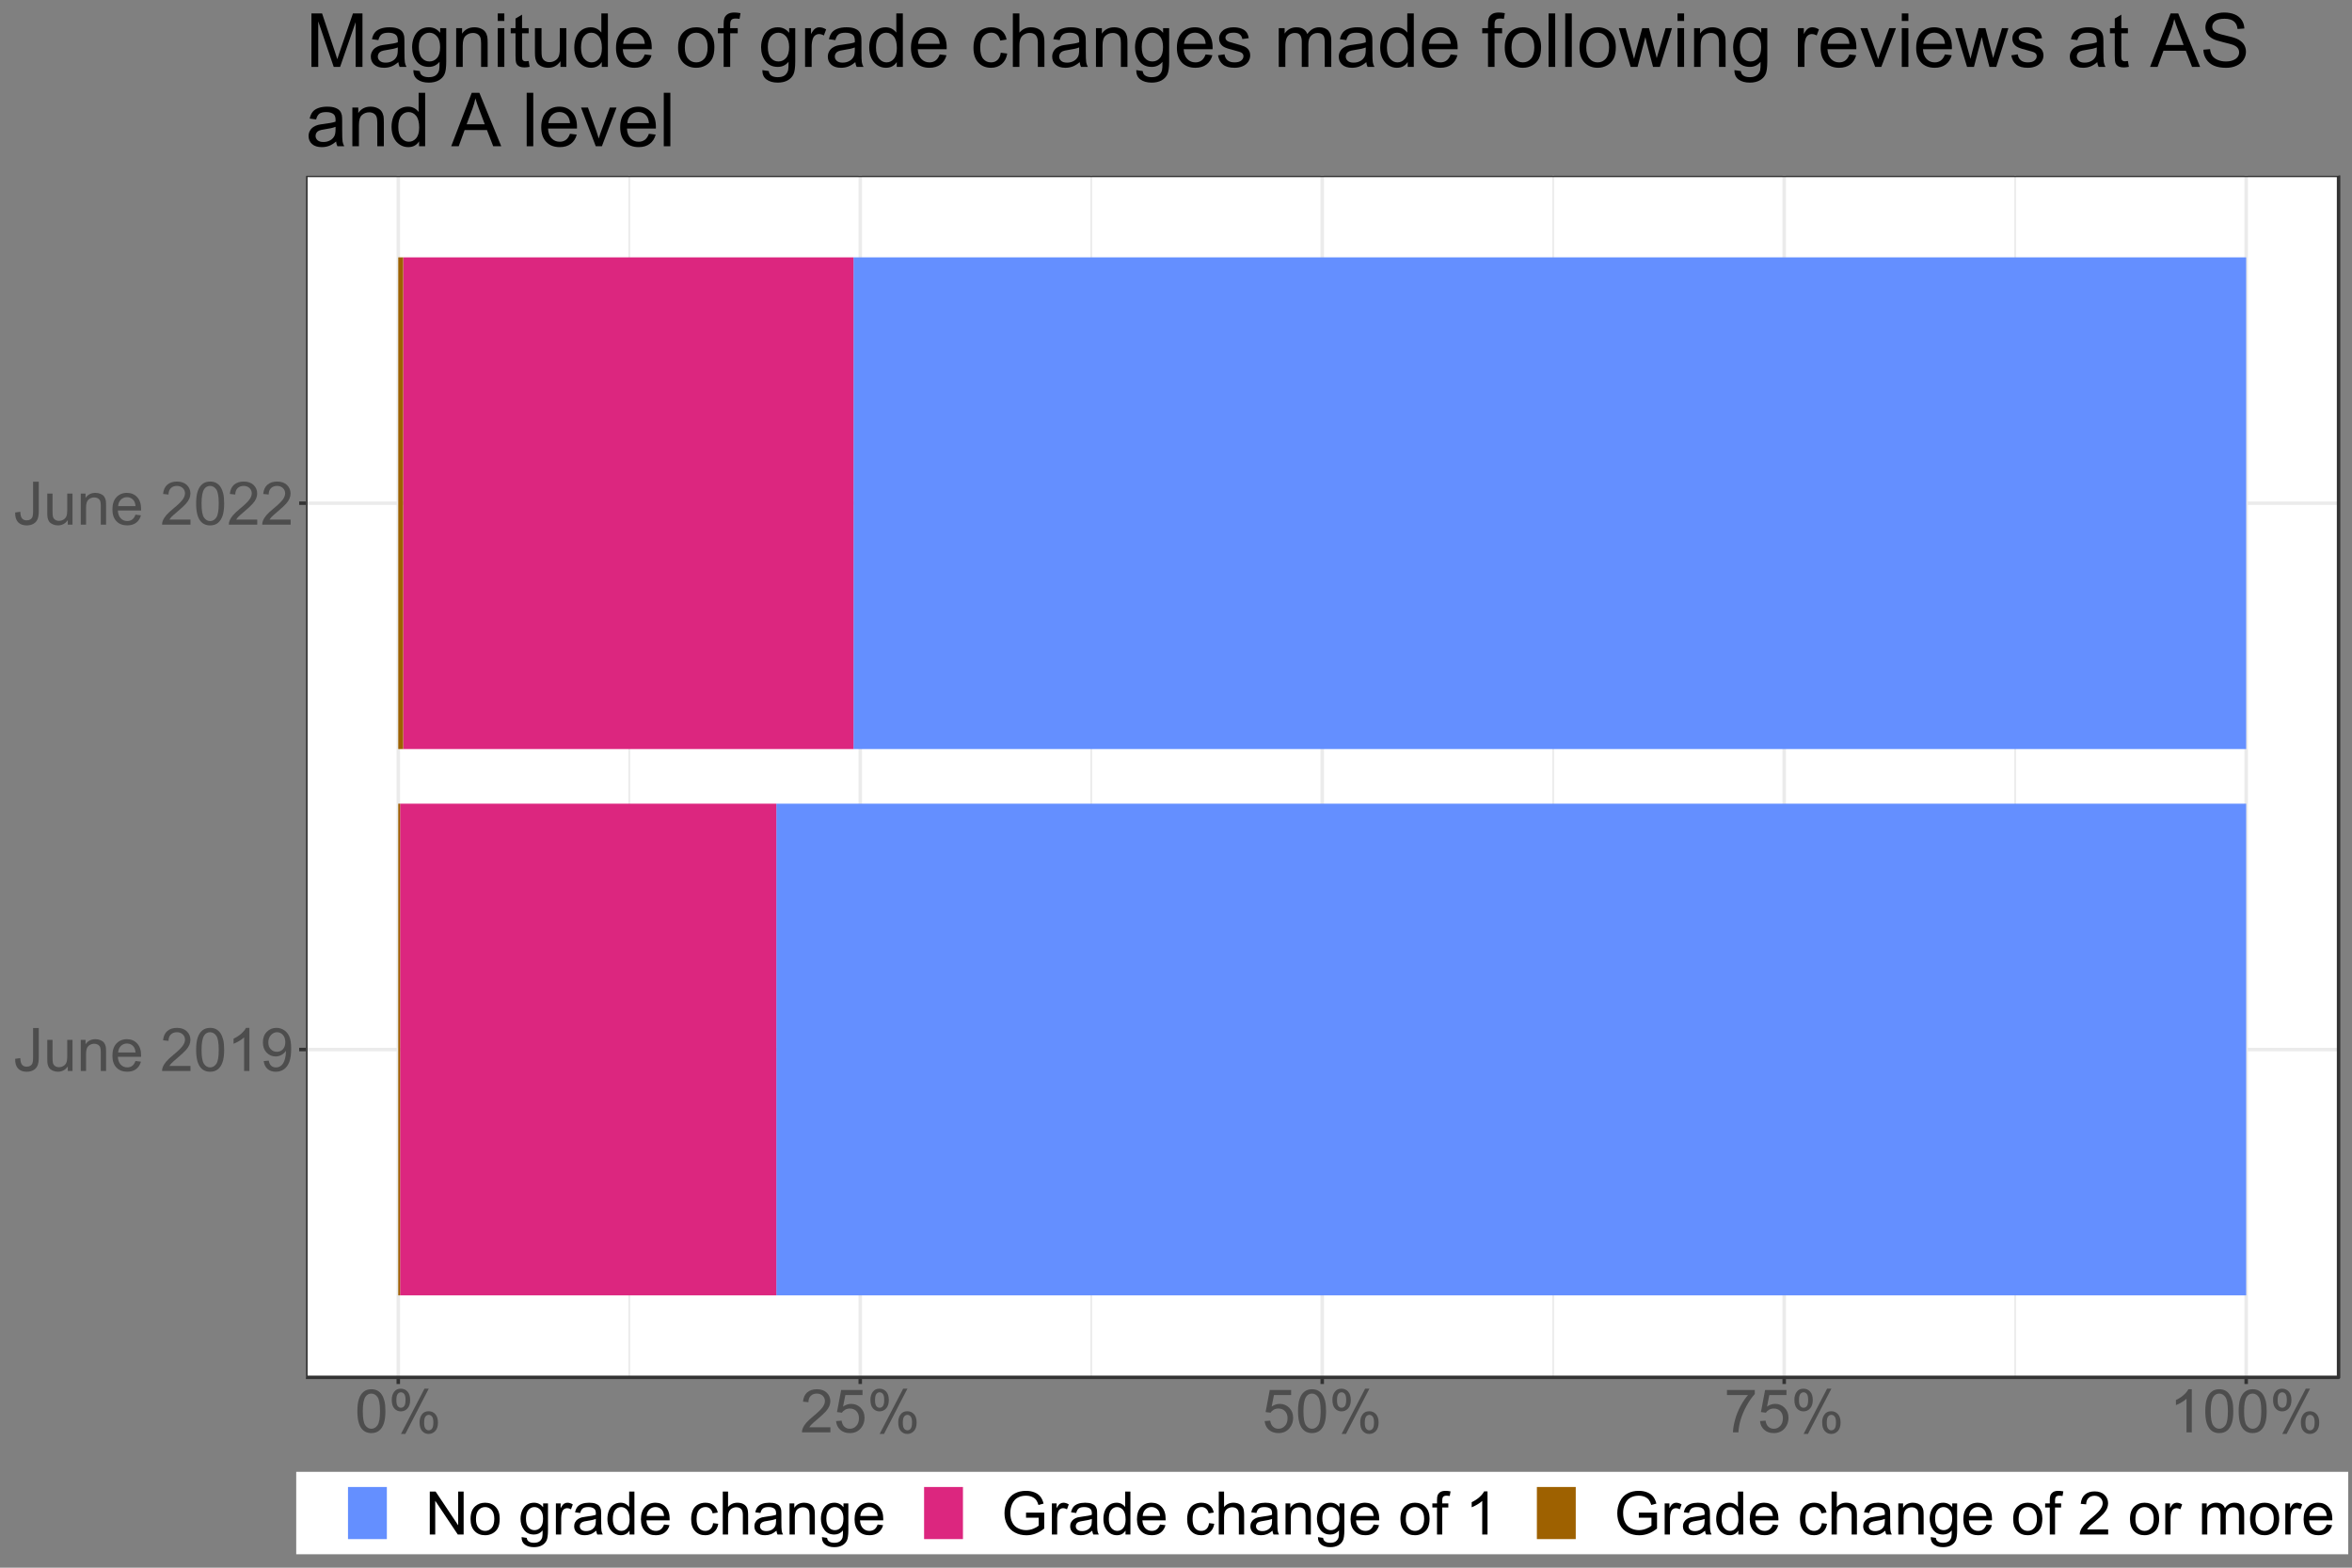 <?xml version="1.0" encoding="UTF-8"?>
<svg xmlns="http://www.w3.org/2000/svg" xmlns:xlink="http://www.w3.org/1999/xlink" width="960pt" height="640pt" viewBox="0 0 960 640" version="1.1">
<rect x="0" y="0" width="960" height="640" fill="#808080" stroke="none"/>
<defs>
<g>
<symbol overflow="visible" id="glyph0-0">
<path style="stroke:none;" d="M 3.062 0 L 3.062 -15.312 L 15.312 -15.312 L 15.312 0 Z M 3.445 -0.383 L 14.93 -0.383 L 14.93 -14.93 L 3.445 -14.93 Z M 3.445 -0.383 "/>
</symbol>
<symbol overflow="visible" id="glyph0-1">
<path style="stroke:none;" d="M 0.707 -4.977 L 2.801 -5.266 C 2.855 -3.922 3.105 -3.004 3.551 -2.512 C 3.996 -2.016 4.613 -1.77 5.406 -1.77 C 5.988 -1.77 6.492 -1.902 6.914 -2.168 C 7.336 -2.434 7.625 -2.797 7.785 -3.258 C 7.945 -3.719 8.027 -4.449 8.027 -5.453 L 8.027 -17.539 L 10.348 -17.539 L 10.348 -5.586 C 10.348 -4.117 10.168 -2.98 9.812 -2.176 C 9.457 -1.367 8.895 -0.754 8.125 -0.332 C 7.355 0.09 6.453 0.297 5.418 0.301 C 3.875 0.297 2.695 -0.141 1.883 -1.027 C 1.062 -1.91 0.672 -3.227 0.707 -4.977 Z M 0.707 -4.977 "/>
</symbol>
<symbol overflow="visible" id="glyph0-2">
<path style="stroke:none;" d="M 9.941 0 L 9.941 -1.867 C 8.949 -0.43 7.605 0.285 5.91 0.289 C 5.156 0.285 4.457 0.145 3.809 -0.141 C 3.16 -0.43 2.676 -0.789 2.363 -1.227 C 2.043 -1.656 1.824 -2.191 1.699 -2.824 C 1.609 -3.246 1.562 -3.914 1.566 -4.832 L 1.566 -12.703 L 3.719 -12.703 L 3.719 -5.66 C 3.715 -4.535 3.758 -3.777 3.852 -3.387 C 3.984 -2.816 4.273 -2.371 4.711 -2.051 C 5.148 -1.727 5.691 -1.562 6.34 -1.566 C 6.984 -1.562 7.59 -1.73 8.156 -2.062 C 8.723 -2.391 9.121 -2.84 9.359 -3.414 C 9.594 -3.98 9.715 -4.809 9.715 -5.898 L 9.715 -12.703 L 11.867 -12.703 L 11.867 0 Z M 9.941 0 "/>
</symbol>
<symbol overflow="visible" id="glyph0-3">
<path style="stroke:none;" d="M 1.613 0 L 1.613 -12.703 L 3.555 -12.703 L 3.555 -10.898 C 4.484 -12.293 5.832 -12.988 7.598 -12.992 C 8.359 -12.988 9.062 -12.852 9.707 -12.578 C 10.348 -12.301 10.828 -11.941 11.148 -11.496 C 11.465 -11.051 11.688 -10.52 11.82 -9.906 C 11.895 -9.504 11.934 -8.805 11.938 -7.812 L 11.938 0 L 9.785 0 L 9.785 -7.727 C 9.785 -8.602 9.699 -9.258 9.531 -9.695 C 9.363 -10.129 9.066 -10.477 8.641 -10.734 C 8.215 -10.992 7.715 -11.121 7.141 -11.125 C 6.223 -11.121 5.43 -10.828 4.766 -10.25 C 4.098 -9.664 3.766 -8.562 3.77 -6.938 L 3.77 0 Z M 1.613 0 "/>
</symbol>
<symbol overflow="visible" id="glyph0-4">
<path style="stroke:none;" d="M 10.312 -4.09 L 12.539 -3.816 C 12.188 -2.512 11.535 -1.504 10.586 -0.789 C 9.637 -0.07 8.426 0.285 6.949 0.289 C 5.09 0.285 3.617 -0.281 2.531 -1.426 C 1.441 -2.566 0.895 -4.176 0.898 -6.246 C 0.895 -8.379 1.445 -10.035 2.547 -11.219 C 3.645 -12.398 5.074 -12.988 6.832 -12.992 C 8.527 -12.988 9.914 -12.41 10.992 -11.258 C 12.07 -10.098 12.609 -8.473 12.609 -6.375 C 12.609 -6.246 12.605 -6.055 12.598 -5.801 L 3.121 -5.801 C 3.199 -4.402 3.594 -3.332 4.305 -2.594 C 5.012 -1.852 5.898 -1.48 6.961 -1.484 C 7.75 -1.48 8.422 -1.688 8.984 -2.105 C 9.539 -2.516 9.984 -3.18 10.312 -4.09 Z M 3.242 -7.574 L 10.336 -7.574 C 10.238 -8.641 9.965 -9.441 9.523 -9.977 C 8.832 -10.805 7.945 -11.219 6.855 -11.223 C 5.863 -11.219 5.031 -10.887 4.359 -10.227 C 3.688 -9.562 3.312 -8.68 3.242 -7.574 Z M 3.242 -7.574 "/>
</symbol>
<symbol overflow="visible" id="glyph0-5">
<path style="stroke:none;" d=""/>
</symbol>
<symbol overflow="visible" id="glyph0-6">
<path style="stroke:none;" d="M 12.332 -2.07 L 12.332 0 L 0.742 0 C 0.723 -0.516 0.805 -1.012 0.992 -1.496 C 1.285 -2.281 1.758 -3.059 2.41 -3.828 C 3.059 -4.59 4 -5.477 5.227 -6.484 C 7.133 -8.043 8.418 -9.281 9.09 -10.195 C 9.758 -11.109 10.094 -11.973 10.098 -12.789 C 10.094 -13.641 9.789 -14.359 9.18 -14.949 C 8.566 -15.531 7.773 -15.824 6.797 -15.828 C 5.758 -15.824 4.926 -15.516 4.305 -14.895 C 3.684 -14.27 3.371 -13.406 3.363 -12.309 L 1.148 -12.539 C 1.297 -14.188 1.867 -15.441 2.859 -16.309 C 3.848 -17.172 5.176 -17.605 6.844 -17.609 C 8.523 -17.605 9.852 -17.141 10.836 -16.207 C 11.812 -15.273 12.305 -14.117 12.309 -12.742 C 12.305 -12.035 12.16 -11.344 11.879 -10.668 C 11.59 -9.988 11.113 -9.273 10.449 -8.527 C 9.777 -7.777 8.672 -6.75 7.129 -5.441 C 5.836 -4.355 5.008 -3.621 4.641 -3.234 C 4.273 -2.848 3.969 -2.457 3.734 -2.07 Z M 12.332 -2.07 "/>
</symbol>
<symbol overflow="visible" id="glyph0-7">
<path style="stroke:none;" d="M 1.016 -8.648 C 1.012 -10.719 1.227 -12.387 1.656 -13.652 C 2.082 -14.918 2.715 -15.891 3.559 -16.578 C 4.395 -17.262 5.453 -17.605 6.734 -17.609 C 7.672 -17.605 8.5 -17.418 9.211 -17.039 C 9.922 -16.66 10.508 -16.113 10.969 -15.402 C 11.43 -14.688 11.793 -13.816 12.059 -12.793 C 12.32 -11.766 12.449 -10.387 12.453 -8.648 C 12.449 -6.59 12.238 -4.926 11.816 -3.664 C 11.391 -2.398 10.758 -1.422 9.922 -0.734 C 9.078 -0.043 8.016 0.297 6.734 0.301 C 5.039 0.297 3.711 -0.305 2.75 -1.52 C 1.59 -2.973 1.012 -5.352 1.016 -8.648 Z M 3.23 -8.648 C 3.227 -5.77 3.562 -3.852 4.238 -2.902 C 4.91 -1.945 5.742 -1.469 6.734 -1.473 C 7.719 -1.469 8.551 -1.949 9.23 -2.906 C 9.902 -3.863 10.242 -5.777 10.242 -8.648 C 10.242 -11.535 9.902 -13.453 9.23 -14.402 C 8.551 -15.352 7.711 -15.824 6.711 -15.828 C 5.719 -15.824 4.93 -15.406 4.344 -14.57 C 3.598 -13.5 3.227 -11.527 3.23 -8.648 Z M 3.23 -8.648 "/>
</symbol>
<symbol overflow="visible" id="glyph0-8">
<path style="stroke:none;" d="M 9.129 0 L 6.973 0 L 6.973 -13.723 C 6.453 -13.227 5.773 -12.73 4.934 -12.238 C 4.09 -11.742 3.332 -11.371 2.668 -11.125 L 2.668 -13.207 C 3.867 -13.77 4.922 -14.453 5.824 -15.262 C 6.727 -16.066 7.363 -16.848 7.738 -17.609 L 9.129 -17.609 Z M 9.129 0 "/>
</symbol>
<symbol overflow="visible" id="glyph0-9">
<path style="stroke:none;" d="M 1.34 -4.055 L 3.41 -4.246 C 3.582 -3.273 3.914 -2.566 4.414 -2.129 C 4.906 -1.688 5.543 -1.469 6.316 -1.473 C 6.977 -1.469 7.555 -1.621 8.055 -1.926 C 8.551 -2.227 8.961 -2.629 9.281 -3.137 C 9.602 -3.641 9.867 -4.328 10.082 -5.191 C 10.297 -6.051 10.406 -6.926 10.406 -7.824 C 10.406 -7.918 10.402 -8.062 10.395 -8.254 C 9.965 -7.566 9.375 -7.012 8.629 -6.586 C 7.883 -6.156 7.074 -5.941 6.207 -5.945 C 4.754 -5.941 3.527 -6.469 2.523 -7.523 C 1.516 -8.578 1.012 -9.965 1.016 -11.688 C 1.012 -13.465 1.539 -14.895 2.59 -15.98 C 3.637 -17.062 4.949 -17.605 6.531 -17.609 C 7.668 -17.605 8.711 -17.301 9.66 -16.688 C 10.602 -16.07 11.32 -15.195 11.812 -14.062 C 12.305 -12.926 12.551 -11.281 12.551 -9.129 C 12.551 -6.887 12.305 -5.102 11.82 -3.773 C 11.328 -2.445 10.605 -1.434 9.648 -0.738 C 8.684 -0.047 7.559 0.297 6.27 0.301 C 4.895 0.297 3.773 -0.078 2.906 -0.84 C 2.035 -1.598 1.512 -2.672 1.34 -4.055 Z M 10.156 -11.797 C 10.152 -13.027 9.824 -14.008 9.168 -14.738 C 8.508 -15.461 7.719 -15.824 6.797 -15.828 C 5.836 -15.824 5 -15.434 4.293 -14.652 C 3.582 -13.867 3.227 -12.855 3.23 -11.617 C 3.227 -10.496 3.562 -9.59 4.238 -8.895 C 4.91 -8.195 5.742 -7.844 6.734 -7.848 C 7.727 -7.844 8.547 -8.195 9.191 -8.895 C 9.832 -9.59 10.152 -10.555 10.156 -11.797 Z M 10.156 -11.797 "/>
</symbol>
<symbol overflow="visible" id="glyph0-10">
<path style="stroke:none;" d="M 1.422 -13.328 C 1.418 -14.574 1.734 -15.637 2.367 -16.52 C 2.996 -17.395 3.91 -17.836 5.109 -17.836 C 6.207 -17.836 7.117 -17.441 7.84 -16.656 C 8.562 -15.871 8.922 -14.719 8.926 -13.195 C 8.922 -11.711 8.559 -10.566 7.828 -9.766 C 7.098 -8.965 6.199 -8.566 5.133 -8.566 C 4.07 -8.566 3.184 -8.961 2.48 -9.75 C 1.77 -10.539 1.418 -11.73 1.422 -13.328 Z M 5.168 -16.352 C 4.633 -16.348 4.188 -16.117 3.832 -15.656 C 3.477 -15.195 3.297 -14.344 3.301 -13.109 C 3.297 -11.984 3.477 -11.195 3.84 -10.734 C 4.195 -10.273 4.641 -10.043 5.168 -10.047 C 5.707 -10.043 6.152 -10.273 6.512 -10.742 C 6.863 -11.203 7.043 -12.051 7.047 -13.277 C 7.043 -14.41 6.863 -15.203 6.508 -15.664 C 6.145 -16.117 5.699 -16.348 5.168 -16.352 Z M 5.18 0.645 L 14.773 -17.836 L 16.52 -17.836 L 6.961 0.645 Z M 12.766 -4.117 C 12.762 -5.371 13.078 -6.438 13.711 -7.312 C 14.34 -8.188 15.254 -8.625 16.461 -8.625 C 17.559 -8.625 18.473 -8.23 19.195 -7.445 C 19.914 -6.66 20.273 -5.508 20.277 -3.984 C 20.273 -2.5 19.906 -1.355 19.18 -0.555 C 18.445 0.246 17.543 0.645 16.473 0.645 C 15.41 0.645 14.527 0.25 13.824 -0.543 C 13.113 -1.336 12.762 -2.527 12.766 -4.117 Z M 16.52 -7.141 C 15.973 -7.137 15.523 -6.906 15.172 -6.445 C 14.812 -5.984 14.637 -5.133 14.641 -3.898 C 14.637 -2.781 14.816 -1.992 15.18 -1.531 C 15.535 -1.062 15.977 -0.832 16.508 -0.836 C 17.055 -0.832 17.508 -1.062 17.867 -1.531 C 18.219 -1.992 18.398 -2.84 18.398 -4.066 C 18.398 -5.199 18.219 -5.992 17.859 -6.453 C 17.5 -6.906 17.051 -7.137 16.52 -7.141 Z M 16.52 -7.141 "/>
</symbol>
<symbol overflow="visible" id="glyph0-11">
<path style="stroke:none;" d="M 1.016 -4.594 L 3.277 -4.785 C 3.441 -3.68 3.832 -2.852 4.441 -2.301 C 5.051 -1.746 5.785 -1.469 6.652 -1.473 C 7.684 -1.469 8.562 -1.859 9.281 -2.645 C 10 -3.422 10.359 -4.461 10.359 -5.754 C 10.359 -6.98 10.012 -7.949 9.324 -8.66 C 8.629 -9.371 7.727 -9.727 6.617 -9.727 C 5.918 -9.727 5.293 -9.566 4.734 -9.254 C 4.176 -8.934 3.738 -8.527 3.422 -8.027 L 1.398 -8.289 L 3.098 -17.297 L 11.82 -17.297 L 11.82 -15.242 L 4.82 -15.242 L 3.875 -10.527 C 4.922 -11.258 6.027 -11.625 7.191 -11.629 C 8.719 -11.625 10.012 -11.094 11.066 -10.035 C 12.117 -8.973 12.645 -7.609 12.645 -5.945 C 12.645 -4.355 12.18 -2.984 11.258 -1.832 C 10.129 -0.41 8.594 0.297 6.652 0.301 C 5.051 0.297 3.75 -0.145 2.742 -1.039 C 1.734 -1.93 1.156 -3.117 1.016 -4.594 Z M 1.016 -4.594 "/>
</symbol>
<symbol overflow="visible" id="glyph0-12">
<path style="stroke:none;" d="M 1.16 -15.242 L 1.16 -17.309 L 12.512 -17.309 L 12.512 -15.637 C 11.395 -14.445 10.289 -12.867 9.191 -10.898 C 8.094 -8.93 7.246 -6.902 6.652 -4.82 C 6.215 -3.352 5.941 -1.746 5.824 0 L 3.613 0 C 3.633 -1.379 3.902 -3.043 4.426 -5 C 4.941 -6.949 5.688 -8.836 6.656 -10.652 C 7.625 -12.465 8.656 -13.992 9.75 -15.242 Z M 1.16 -15.242 "/>
</symbol>
<symbol overflow="visible" id="glyph0-13">
<path style="stroke:none;" d="M 1.867 0 L 1.867 -17.539 L 4.246 -17.539 L 13.457 -3.77 L 13.457 -17.539 L 15.684 -17.539 L 15.684 0 L 13.305 0 L 4.09 -13.781 L 4.09 0 Z M 1.867 0 "/>
</symbol>
<symbol overflow="visible" id="glyph0-14">
<path style="stroke:none;" d="M 0.812 -6.352 C 0.809 -8.703 1.461 -10.445 2.773 -11.578 C 3.863 -12.52 5.195 -12.988 6.77 -12.992 C 8.512 -12.988 9.941 -12.418 11.051 -11.273 C 12.16 -10.129 12.715 -8.547 12.715 -6.531 C 12.715 -4.895 12.469 -3.609 11.98 -2.672 C 11.488 -1.734 10.773 -1.004 9.84 -0.488 C 8.898 0.031 7.875 0.285 6.77 0.289 C 4.988 0.285 3.551 -0.281 2.457 -1.422 C 1.355 -2.559 0.809 -4.203 0.812 -6.352 Z M 3.027 -6.352 C 3.023 -4.723 3.379 -3.504 4.09 -2.695 C 4.801 -1.887 5.691 -1.48 6.77 -1.484 C 7.836 -1.48 8.727 -1.887 9.438 -2.703 C 10.145 -3.512 10.5 -4.754 10.504 -6.426 C 10.5 -7.992 10.145 -9.184 9.434 -9.996 C 8.719 -10.805 7.828 -11.207 6.77 -11.211 C 5.691 -11.207 4.801 -10.805 4.09 -10 C 3.379 -9.191 3.023 -7.977 3.027 -6.352 Z M 3.027 -6.352 "/>
</symbol>
<symbol overflow="visible" id="glyph0-15">
<path style="stroke:none;" d="M 1.219 1.055 L 3.312 1.363 C 3.398 2.008 3.645 2.477 4.043 2.773 C 4.574 3.172 5.305 3.375 6.234 3.375 C 7.227 3.375 7.992 3.172 8.539 2.773 C 9.078 2.371 9.445 1.816 9.641 1.102 C 9.75 0.66 9.805 -0.262 9.797 -1.664 C 8.855 -0.555 7.684 0 6.281 0 C 4.531 0 3.176 -0.629 2.223 -1.891 C 1.262 -3.148 0.785 -4.66 0.789 -6.426 C 0.785 -7.633 1.004 -8.75 1.445 -9.777 C 1.883 -10.801 2.52 -11.594 3.355 -12.152 C 4.188 -12.711 5.168 -12.988 6.293 -12.992 C 7.793 -12.988 9.027 -12.383 10 -11.172 L 10 -12.703 L 11.988 -12.703 L 11.988 -1.723 C 11.988 0.254 11.785 1.652 11.383 2.48 C 10.977 3.301 10.34 3.953 9.469 4.438 C 8.594 4.914 7.52 5.156 6.246 5.156 C 4.73 5.156 3.504 4.812 2.57 4.133 C 1.637 3.445 1.188 2.422 1.219 1.055 Z M 3.004 -6.578 C 3 -4.91 3.332 -3.695 3.996 -2.93 C 4.656 -2.164 5.484 -1.781 6.484 -1.781 C 7.473 -1.781 8.301 -2.16 8.973 -2.922 C 9.637 -3.684 9.973 -4.879 9.977 -6.508 C 9.973 -8.059 9.629 -9.23 8.941 -10.023 C 8.25 -10.812 7.418 -11.207 6.449 -11.211 C 5.488 -11.207 4.676 -10.82 4.008 -10.043 C 3.336 -9.262 3 -8.105 3.004 -6.578 Z M 3.004 -6.578 "/>
</symbol>
<symbol overflow="visible" id="glyph0-16">
<path style="stroke:none;" d="M 1.59 0 L 1.59 -12.703 L 3.527 -12.703 L 3.527 -10.777 C 4.02 -11.676 4.477 -12.27 4.898 -12.559 C 5.316 -12.844 5.777 -12.988 6.281 -12.992 C 7.004 -12.988 7.738 -12.758 8.492 -12.297 L 7.75 -10.301 C 7.223 -10.609 6.695 -10.762 6.172 -10.766 C 5.699 -10.762 5.277 -10.621 4.906 -10.34 C 4.527 -10.055 4.262 -9.664 4.102 -9.164 C 3.863 -8.398 3.742 -7.559 3.746 -6.652 L 3.746 0 Z M 1.59 0 "/>
</symbol>
<symbol overflow="visible" id="glyph0-17">
<path style="stroke:none;" d="M 9.906 -1.566 C 9.105 -0.887 8.336 -0.41 7.602 -0.129 C 6.859 0.148 6.07 0.285 5.227 0.289 C 3.828 0.285 2.754 -0.051 2.008 -0.734 C 1.258 -1.414 0.883 -2.289 0.887 -3.352 C 0.883 -3.969 1.023 -4.535 1.309 -5.051 C 1.59 -5.566 1.961 -5.977 2.422 -6.289 C 2.875 -6.598 3.395 -6.836 3.973 -7 C 4.395 -7.105 5.031 -7.211 5.887 -7.32 C 7.621 -7.523 8.902 -7.773 9.727 -8.062 C 9.734 -8.355 9.738 -8.543 9.738 -8.625 C 9.738 -9.5 9.535 -10.117 9.129 -10.48 C 8.574 -10.965 7.754 -11.207 6.676 -11.211 C 5.66 -11.207 4.914 -11.031 4.43 -10.676 C 3.945 -10.32 3.59 -9.691 3.363 -8.793 L 1.258 -9.078 C 1.445 -9.977 1.758 -10.707 2.199 -11.262 C 2.637 -11.816 3.273 -12.242 4.102 -12.543 C 4.93 -12.84 5.891 -12.988 6.984 -12.992 C 8.07 -12.988 8.949 -12.863 9.629 -12.609 C 10.305 -12.352 10.805 -12.027 11.125 -11.645 C 11.441 -11.254 11.664 -10.766 11.797 -10.18 C 11.863 -9.809 11.898 -9.148 11.902 -8.195 L 11.902 -5.324 C 11.898 -3.32 11.945 -2.055 12.039 -1.523 C 12.129 -0.992 12.312 -0.484 12.586 0 L 10.336 0 C 10.109 -0.445 9.965 -0.965 9.906 -1.566 Z M 9.727 -6.375 C 8.945 -6.055 7.77 -5.781 6.207 -5.562 C 5.32 -5.43 4.695 -5.289 4.332 -5.133 C 3.961 -4.973 3.68 -4.738 3.48 -4.434 C 3.281 -4.125 3.18 -3.785 3.184 -3.41 C 3.18 -2.832 3.398 -2.352 3.832 -1.973 C 4.266 -1.586 4.902 -1.395 5.742 -1.398 C 6.57 -1.395 7.305 -1.574 7.953 -1.941 C 8.598 -2.301 9.074 -2.801 9.379 -3.434 C 9.609 -3.918 9.727 -4.633 9.727 -5.586 Z M 9.727 -6.375 "/>
</symbol>
<symbol overflow="visible" id="glyph0-18">
<path style="stroke:none;" d="M 9.859 0 L 9.859 -1.602 C 9.051 -0.34 7.867 0.285 6.305 0.289 C 5.289 0.285 4.355 0.012 3.512 -0.547 C 2.66 -1.102 2.004 -1.883 1.535 -2.887 C 1.066 -3.887 0.832 -5.039 0.836 -6.34 C 0.832 -7.605 1.043 -8.754 1.469 -9.789 C 1.891 -10.82 2.523 -11.613 3.371 -12.164 C 4.215 -12.715 5.16 -12.988 6.207 -12.992 C 6.969 -12.988 7.652 -12.828 8.254 -12.508 C 8.852 -12.184 9.34 -11.762 9.715 -11.246 L 9.715 -17.539 L 11.855 -17.539 L 11.855 0 Z M 3.051 -6.34 C 3.047 -4.711 3.391 -3.492 4.078 -2.691 C 4.766 -1.883 5.574 -1.48 6.508 -1.484 C 7.445 -1.48 8.246 -1.867 8.906 -2.637 C 9.562 -3.406 9.891 -4.578 9.895 -6.16 C 9.891 -7.895 9.555 -9.172 8.887 -9.988 C 8.215 -10.801 7.391 -11.207 6.414 -11.211 C 5.453 -11.207 4.652 -10.816 4.012 -10.035 C 3.367 -9.25 3.047 -8.02 3.051 -6.34 Z M 3.051 -6.34 "/>
</symbol>
<symbol overflow="visible" id="glyph0-19">
<path style="stroke:none;" d="M 9.906 -4.652 L 12.023 -4.379 C 11.789 -2.914 11.195 -1.773 10.246 -0.949 C 9.289 -0.125 8.117 0.285 6.734 0.289 C 4.992 0.285 3.598 -0.277 2.543 -1.414 C 1.484 -2.547 0.953 -4.18 0.957 -6.305 C 0.953 -7.676 1.18 -8.875 1.637 -9.906 C 2.09 -10.934 2.785 -11.703 3.715 -12.219 C 4.645 -12.73 5.652 -12.988 6.746 -12.992 C 8.121 -12.988 9.25 -12.641 10.133 -11.945 C 11.008 -11.246 11.57 -10.254 11.82 -8.973 L 9.727 -8.648 C 9.523 -9.5 9.168 -10.141 8.664 -10.574 C 8.156 -11.004 7.547 -11.219 6.832 -11.223 C 5.746 -11.219 4.863 -10.832 4.188 -10.055 C 3.508 -9.273 3.168 -8.043 3.172 -6.363 C 3.168 -4.656 3.496 -3.414 4.152 -2.645 C 4.805 -1.867 5.656 -1.48 6.711 -1.484 C 7.555 -1.48 8.262 -1.742 8.828 -2.262 C 9.395 -2.777 9.754 -3.574 9.906 -4.652 Z M 9.906 -4.652 "/>
</symbol>
<symbol overflow="visible" id="glyph0-20">
<path style="stroke:none;" d="M 1.613 0 L 1.613 -17.539 L 3.77 -17.539 L 3.77 -11.246 C 4.77 -12.406 6.039 -12.988 7.574 -12.992 C 8.512 -12.988 9.328 -12.805 10.023 -12.434 C 10.715 -12.062 11.211 -11.551 11.512 -10.898 C 11.809 -10.242 11.957 -9.293 11.961 -8.051 L 11.961 0 L 9.809 0 L 9.809 -8.051 C 9.809 -9.125 9.574 -9.906 9.109 -10.398 C 8.641 -10.887 7.98 -11.133 7.129 -11.137 C 6.488 -11.133 5.887 -10.969 5.328 -10.641 C 4.762 -10.309 4.363 -9.859 4.125 -9.293 C 3.887 -8.727 3.766 -7.945 3.77 -6.949 L 3.77 0 Z M 1.613 0 "/>
</symbol>
<symbol overflow="visible" id="glyph0-21">
<path style="stroke:none;" d="M 10.098 -6.879 L 10.098 -8.938 L 17.527 -8.949 L 17.527 -2.441 C 16.383 -1.531 15.207 -0.848 13.996 -0.387 C 12.781 0.07 11.539 0.297 10.266 0.301 C 8.539 0.297 6.973 -0.066 5.566 -0.805 C 4.16 -1.539 3.098 -2.609 2.379 -4.008 C 1.66 -5.402 1.301 -6.961 1.305 -8.684 C 1.301 -10.391 1.656 -11.984 2.375 -13.465 C 3.086 -14.941 4.113 -16.039 5.453 -16.758 C 6.793 -17.477 8.336 -17.836 10.086 -17.836 C 11.352 -17.836 12.5 -17.629 13.523 -17.219 C 14.547 -16.809 15.348 -16.238 15.934 -15.504 C 16.512 -14.77 16.957 -13.812 17.262 -12.633 L 15.168 -12.059 C 14.902 -12.949 14.574 -13.648 14.188 -14.164 C 13.793 -14.672 13.234 -15.082 12.512 -15.391 C 11.785 -15.695 10.98 -15.848 10.098 -15.852 C 9.031 -15.848 8.113 -15.688 7.344 -15.367 C 6.566 -15.043 5.945 -14.617 5.473 -14.094 C 4.996 -13.562 4.625 -12.984 4.367 -12.359 C 3.914 -11.27 3.691 -10.094 3.695 -8.828 C 3.691 -7.262 3.961 -5.953 4.504 -4.902 C 5.039 -3.848 5.824 -3.066 6.855 -2.559 C 7.883 -2.047 8.973 -1.793 10.133 -1.793 C 11.133 -1.793 12.113 -1.984 13.074 -2.371 C 14.027 -2.758 14.754 -3.172 15.254 -3.613 L 15.254 -6.879 Z M 10.098 -6.879 "/>
</symbol>
<symbol overflow="visible" id="glyph0-22">
<path style="stroke:none;" d="M 2.129 0 L 2.129 -11.031 L 0.227 -11.031 L 0.227 -12.703 L 2.129 -12.703 L 2.129 -14.055 C 2.125 -14.906 2.203 -15.539 2.355 -15.957 C 2.562 -16.512 2.926 -16.965 3.449 -17.316 C 3.969 -17.66 4.703 -17.836 5.648 -17.836 C 6.25 -17.836 6.918 -17.762 7.656 -17.621 L 7.332 -15.742 C 6.883 -15.82 6.461 -15.859 6.066 -15.863 C 5.41 -15.859 4.949 -15.719 4.676 -15.441 C 4.402 -15.16 4.266 -14.641 4.27 -13.875 L 4.27 -12.703 L 6.746 -12.703 L 6.746 -11.031 L 4.27 -11.031 L 4.27 0 Z M 2.129 0 "/>
</symbol>
<symbol overflow="visible" id="glyph0-23">
<path style="stroke:none;" d="M 1.613 0 L 1.613 -12.703 L 3.539 -12.703 L 3.539 -10.922 C 3.938 -11.543 4.469 -12.043 5.133 -12.422 C 5.793 -12.801 6.547 -12.988 7.395 -12.992 C 8.332 -12.988 9.102 -12.793 9.707 -12.406 C 10.305 -12.012 10.73 -11.465 10.98 -10.766 C 11.984 -12.246 13.293 -12.988 14.906 -12.992 C 16.164 -12.988 17.133 -12.641 17.812 -11.945 C 18.488 -11.246 18.824 -10.172 18.828 -8.723 L 18.828 0 L 16.688 0 L 16.688 -8.004 C 16.688 -8.863 16.617 -9.48 16.477 -9.863 C 16.336 -10.238 16.082 -10.543 15.719 -10.777 C 15.348 -11.004 14.918 -11.121 14.426 -11.125 C 13.531 -11.121 12.789 -10.824 12.199 -10.234 C 11.609 -9.637 11.312 -8.688 11.316 -7.383 L 11.316 0 L 9.164 0 L 9.164 -8.254 C 9.164 -9.211 8.988 -9.93 8.637 -10.406 C 8.285 -10.883 7.711 -11.121 6.914 -11.125 C 6.305 -11.121 5.742 -10.961 5.23 -10.645 C 4.715 -10.324 4.344 -9.859 4.113 -9.246 C 3.883 -8.633 3.766 -7.746 3.77 -6.59 L 3.77 0 Z M 1.613 0 "/>
</symbol>
<symbol overflow="visible" id="glyph1-0">
<path style="stroke:none;" d="M 3.812 0 L 3.812 -19.062 L 19.062 -19.062 L 19.062 0 Z M 4.289 -0.477 L 18.586 -0.477 L 18.586 -18.586 L 4.289 -18.586 Z M 4.289 -0.477 "/>
</symbol>
<symbol overflow="visible" id="glyph1-1">
<path style="stroke:none;" d="M 2.266 0 L 2.266 -21.832 L 6.613 -21.832 L 11.781 -6.375 C 12.254 -4.934 12.602 -3.855 12.824 -3.141 C 13.07 -3.934 13.457 -5.098 13.984 -6.641 L 19.211 -21.832 L 23.098 -21.832 L 23.098 0 L 20.312 0 L 20.312 -18.273 L 13.969 0 L 11.363 0 L 5.047 -18.586 L 5.047 0 Z M 2.266 0 "/>
</symbol>
<symbol overflow="visible" id="glyph1-2">
<path style="stroke:none;" d="M 12.332 -1.949 C 11.336 -1.102 10.379 -0.504 9.465 -0.16 C 8.543 0.188 7.559 0.355 6.508 0.359 C 4.77 0.355 3.434 -0.066 2.5 -0.914 C 1.566 -1.762 1.102 -2.848 1.102 -4.172 C 1.102 -4.945 1.277 -5.652 1.629 -6.293 C 1.98 -6.934 2.441 -7.445 3.016 -7.832 C 3.582 -8.219 4.227 -8.512 4.945 -8.711 C 5.469 -8.848 6.262 -8.98 7.328 -9.113 C 9.488 -9.367 11.082 -9.676 12.109 -10.039 C 12.113 -10.402 12.117 -10.637 12.121 -10.738 C 12.117 -11.828 11.863 -12.598 11.363 -13.047 C 10.676 -13.648 9.66 -13.949 8.309 -13.953 C 7.047 -13.949 6.113 -13.73 5.516 -13.289 C 4.914 -12.848 4.473 -12.066 4.184 -10.945 L 1.562 -11.305 C 1.801 -12.422 2.191 -13.328 2.738 -14.02 C 3.281 -14.707 4.07 -15.238 5.105 -15.613 C 6.137 -15.984 7.336 -16.172 8.695 -16.172 C 10.047 -16.172 11.145 -16.012 11.988 -15.695 C 12.832 -15.375 13.449 -14.977 13.848 -14.496 C 14.242 -14.016 14.523 -13.406 14.684 -12.672 C 14.77 -12.215 14.812 -11.391 14.816 -10.203 L 14.816 -6.629 C 14.812 -4.133 14.871 -2.559 14.988 -1.898 C 15.102 -1.238 15.328 -0.605 15.668 0 L 12.867 0 C 12.586 -0.555 12.406 -1.203 12.332 -1.949 Z M 12.109 -7.938 C 11.133 -7.539 9.672 -7.203 7.73 -6.926 C 6.625 -6.766 5.848 -6.586 5.391 -6.387 C 4.934 -6.188 4.578 -5.895 4.332 -5.516 C 4.082 -5.133 3.961 -4.711 3.961 -4.246 C 3.961 -3.527 4.23 -2.93 4.773 -2.457 C 5.312 -1.977 6.105 -1.738 7.148 -1.742 C 8.18 -1.738 9.098 -1.965 9.902 -2.418 C 10.707 -2.867 11.297 -3.484 11.676 -4.273 C 11.961 -4.875 12.105 -5.77 12.109 -6.953 Z M 12.109 -7.938 "/>
</symbol>
<symbol overflow="visible" id="glyph1-3">
<path style="stroke:none;" d="M 1.52 1.312 L 4.125 1.699 C 4.234 2.5 4.535 3.082 5.035 3.453 C 5.695 3.945 6.605 4.195 7.758 4.199 C 9 4.195 9.957 3.945 10.633 3.453 C 11.305 2.953 11.762 2.262 12.004 1.371 C 12.141 0.824 12.203 -0.32 12.195 -2.07 C 11.023 -0.688 9.566 0 7.82 0 C 5.645 0 3.961 -0.781 2.77 -2.352 C 1.578 -3.918 0.984 -5.801 0.984 -7.996 C 0.984 -9.504 1.254 -10.898 1.801 -12.176 C 2.344 -13.449 3.137 -14.434 4.176 -15.129 C 5.211 -15.824 6.43 -16.172 7.832 -16.172 C 9.695 -16.172 11.234 -15.418 12.449 -13.91 L 12.449 -15.816 L 14.922 -15.816 L 14.922 -2.145 C 14.918 0.316 14.668 2.059 14.168 3.09 C 13.668 4.113 12.871 4.926 11.785 5.523 C 10.695 6.117 9.359 6.414 7.773 6.418 C 5.887 6.414 4.363 5.992 3.203 5.145 C 2.039 4.293 1.477 3.016 1.52 1.312 Z M 3.738 -8.191 C 3.738 -6.113 4.148 -4.598 4.973 -3.648 C 5.797 -2.691 6.828 -2.215 8.07 -2.219 C 9.297 -2.215 10.332 -2.688 11.168 -3.641 C 12.004 -4.586 12.422 -6.074 12.422 -8.102 C 12.422 -10.035 11.992 -11.492 11.133 -12.477 C 10.273 -13.457 9.238 -13.949 8.027 -13.953 C 6.832 -13.949 5.816 -13.465 4.988 -12.5 C 4.152 -11.531 3.738 -10.098 3.738 -8.191 Z M 3.738 -8.191 "/>
</symbol>
<symbol overflow="visible" id="glyph1-4">
<path style="stroke:none;" d="M 2.012 0 L 2.012 -15.816 L 4.422 -15.816 L 4.422 -13.566 C 5.582 -15.301 7.262 -16.172 9.457 -16.172 C 10.41 -16.172 11.285 -16 12.086 -15.656 C 12.883 -15.312 13.48 -14.863 13.879 -14.309 C 14.273 -13.754 14.551 -13.094 14.715 -12.332 C 14.809 -11.832 14.859 -10.965 14.863 -9.727 L 14.863 0 L 12.184 0 L 12.184 -9.621 C 12.18 -10.711 12.074 -11.527 11.867 -12.07 C 11.656 -12.609 11.289 -13.039 10.758 -13.367 C 10.227 -13.688 9.602 -13.852 8.891 -13.852 C 7.746 -13.852 6.762 -13.488 5.934 -12.762 C 5.102 -12.035 4.688 -10.66 4.691 -8.637 L 4.691 0 Z M 2.012 0 "/>
</symbol>
<symbol overflow="visible" id="glyph1-5">
<path style="stroke:none;" d="M 2.023 -18.75 L 2.023 -21.832 L 4.707 -21.832 L 4.707 -18.75 Z M 2.023 0 L 2.023 -15.816 L 4.707 -15.816 L 4.707 0 Z M 2.023 0 "/>
</symbol>
<symbol overflow="visible" id="glyph1-6">
<path style="stroke:none;" d="M 7.863 -2.398 L 8.25 -0.031 C 7.492 0.129 6.816 0.203 6.227 0.207 C 5.25 0.203 4.496 0.055 3.961 -0.254 C 3.422 -0.559 3.043 -0.965 2.828 -1.465 C 2.605 -1.965 2.496 -3.02 2.5 -4.633 L 2.5 -13.73 L 0.535 -13.73 L 0.535 -15.816 L 2.5 -15.816 L 2.5 -19.734 L 5.168 -21.34 L 5.168 -15.816 L 7.863 -15.816 L 7.863 -13.73 L 5.168 -13.73 L 5.168 -4.484 C 5.168 -3.715 5.215 -3.223 5.309 -3.008 C 5.402 -2.785 5.555 -2.613 5.77 -2.484 C 5.98 -2.355 6.285 -2.289 6.688 -2.293 C 6.98 -2.289 7.375 -2.324 7.863 -2.398 Z M 7.863 -2.398 "/>
</symbol>
<symbol overflow="visible" id="glyph1-7">
<path style="stroke:none;" d="M 12.375 0 L 12.375 -2.324 C 11.141 -0.535 9.465 0.355 7.355 0.359 C 6.418 0.355 5.547 0.18 4.742 -0.176 C 3.93 -0.535 3.332 -0.984 2.941 -1.527 C 2.547 -2.066 2.27 -2.73 2.113 -3.516 C 2 -4.039 1.945 -4.871 1.949 -6.016 L 1.949 -15.816 L 4.633 -15.816 L 4.633 -7.043 C 4.629 -5.645 4.684 -4.699 4.797 -4.215 C 4.961 -3.504 5.316 -2.949 5.867 -2.551 C 6.41 -2.145 7.086 -1.945 7.895 -1.949 C 8.691 -1.945 9.445 -2.152 10.156 -2.566 C 10.859 -2.98 11.359 -3.539 11.652 -4.25 C 11.945 -4.957 12.094 -5.988 12.094 -7.344 L 12.094 -15.816 L 14.773 -15.816 L 14.773 0 Z M 12.375 0 "/>
</symbol>
<symbol overflow="visible" id="glyph1-8">
<path style="stroke:none;" d="M 12.273 0 L 12.273 -1.996 C 11.266 -0.426 9.789 0.355 7.848 0.359 C 6.582 0.355 5.426 0.012 4.371 -0.684 C 3.312 -1.375 2.492 -2.344 1.914 -3.594 C 1.332 -4.836 1.043 -6.27 1.043 -7.895 C 1.043 -9.469 1.305 -10.902 1.832 -12.188 C 2.355 -13.473 3.145 -14.457 4.199 -15.145 C 5.25 -15.828 6.426 -16.172 7.73 -16.172 C 8.68 -16.172 9.531 -15.969 10.277 -15.57 C 11.02 -15.164 11.625 -14.641 12.094 -14 L 12.094 -21.832 L 14.758 -21.832 L 14.758 0 Z M 3.797 -7.895 C 3.797 -5.863 4.223 -4.352 5.078 -3.352 C 5.93 -2.348 6.938 -1.844 8.102 -1.848 C 9.27 -1.844 10.266 -2.324 11.086 -3.285 C 11.906 -4.242 12.316 -5.703 12.316 -7.668 C 12.316 -9.832 11.898 -11.422 11.062 -12.434 C 10.227 -13.445 9.199 -13.949 7.984 -13.953 C 6.789 -13.949 5.793 -13.465 4.996 -12.492 C 4.195 -11.52 3.797 -9.984 3.797 -7.895 Z M 3.797 -7.895 "/>
</symbol>
<symbol overflow="visible" id="glyph1-9">
<path style="stroke:none;" d="M 12.836 -5.094 L 15.609 -4.75 C 15.172 -3.129 14.359 -1.871 13.18 -0.98 C 11.992 -0.086 10.484 0.355 8.652 0.359 C 6.336 0.355 4.5 -0.352 3.148 -1.777 C 1.789 -3.199 1.113 -5.199 1.117 -7.773 C 1.113 -10.434 1.797 -12.5 3.172 -13.969 C 4.539 -15.438 6.316 -16.172 8.504 -16.172 C 10.613 -16.172 12.34 -15.449 13.684 -14.012 C 15.02 -12.57 15.691 -10.547 15.695 -7.938 C 15.691 -7.777 15.688 -7.539 15.684 -7.223 L 3.887 -7.223 C 3.98 -5.484 4.473 -4.152 5.359 -3.23 C 6.242 -2.305 7.344 -1.844 8.668 -1.848 C 9.645 -1.844 10.484 -2.102 11.184 -2.621 C 11.875 -3.133 12.426 -3.957 12.836 -5.094 Z M 4.035 -9.426 L 12.867 -9.426 C 12.746 -10.754 12.406 -11.754 11.855 -12.422 C 10.996 -13.453 9.891 -13.969 8.535 -13.969 C 7.301 -13.969 6.266 -13.555 5.43 -12.73 C 4.59 -11.906 4.125 -10.805 4.035 -9.426 Z M 4.035 -9.426 "/>
</symbol>
<symbol overflow="visible" id="glyph1-10">
<path style="stroke:none;" d=""/>
</symbol>
<symbol overflow="visible" id="glyph1-11">
<path style="stroke:none;" d="M 1.012 -7.906 C 1.008 -10.832 1.82 -13.004 3.453 -14.414 C 4.812 -15.586 6.473 -16.172 8.43 -16.172 C 10.602 -16.172 12.379 -15.457 13.762 -14.035 C 15.141 -12.605 15.832 -10.641 15.832 -8.133 C 15.832 -6.094 15.523 -4.492 14.914 -3.328 C 14.301 -2.16 13.414 -1.254 12.25 -0.609 C 11.082 0.035 9.809 0.355 8.43 0.359 C 6.215 0.355 4.426 -0.352 3.059 -1.77 C 1.691 -3.191 1.008 -5.234 1.012 -7.906 Z M 3.77 -7.906 C 3.766 -5.879 4.207 -4.363 5.094 -3.359 C 5.973 -2.348 7.086 -1.844 8.43 -1.848 C 9.758 -1.844 10.863 -2.352 11.75 -3.363 C 12.629 -4.375 13.07 -5.918 13.074 -7.996 C 13.07 -9.949 12.629 -11.43 11.742 -12.441 C 10.852 -13.445 9.746 -13.949 8.43 -13.953 C 7.086 -13.949 5.973 -13.449 5.094 -12.449 C 4.207 -11.445 3.766 -9.93 3.77 -7.906 Z M 3.77 -7.906 "/>
</symbol>
<symbol overflow="visible" id="glyph1-12">
<path style="stroke:none;" d="M 2.652 0 L 2.652 -13.73 L 0.281 -13.73 L 0.281 -15.816 L 2.652 -15.816 L 2.652 -17.5 C 2.648 -18.559 2.742 -19.348 2.934 -19.867 C 3.188 -20.559 3.641 -21.121 4.297 -21.555 C 4.945 -21.984 5.859 -22.199 7.031 -22.203 C 7.781 -22.199 8.613 -22.113 9.531 -21.938 L 9.129 -19.598 C 8.574 -19.695 8.047 -19.746 7.551 -19.746 C 6.734 -19.746 6.156 -19.57 5.82 -19.223 C 5.48 -18.875 5.312 -18.227 5.316 -17.273 L 5.316 -15.816 L 8.398 -15.816 L 8.398 -13.73 L 5.316 -13.73 L 5.316 0 Z M 2.652 0 "/>
</symbol>
<symbol overflow="visible" id="glyph1-13">
<path style="stroke:none;" d="M 1.98 0 L 1.98 -15.816 L 4.395 -15.816 L 4.395 -13.418 C 5.008 -14.539 5.574 -15.277 6.098 -15.637 C 6.617 -15.992 7.191 -16.172 7.82 -16.172 C 8.719 -16.172 9.637 -15.883 10.574 -15.309 L 9.648 -12.824 C 8.992 -13.207 8.336 -13.398 7.684 -13.402 C 7.094 -13.398 6.57 -13.223 6.105 -12.875 C 5.637 -12.52 5.305 -12.031 5.109 -11.406 C 4.809 -10.449 4.656 -9.406 4.66 -8.281 L 4.66 0 Z M 1.98 0 "/>
</symbol>
<symbol overflow="visible" id="glyph1-14">
<path style="stroke:none;" d="M 12.332 -5.793 L 14.969 -5.449 C 14.676 -3.633 13.938 -2.211 12.754 -1.184 C 11.566 -0.156 10.109 0.355 8.383 0.359 C 6.215 0.355 4.477 -0.348 3.164 -1.762 C 1.848 -3.176 1.188 -5.203 1.191 -7.848 C 1.188 -9.551 1.473 -11.047 2.039 -12.332 C 2.605 -13.609 3.465 -14.57 4.625 -15.211 C 5.777 -15.852 7.035 -16.172 8.398 -16.172 C 10.113 -16.172 11.52 -15.734 12.613 -14.867 C 13.703 -13.996 14.402 -12.766 14.715 -11.168 L 12.109 -10.766 C 11.855 -11.824 11.414 -12.625 10.789 -13.164 C 10.156 -13.699 9.395 -13.969 8.504 -13.969 C 7.148 -13.969 6.051 -13.484 5.211 -12.516 C 4.363 -11.547 3.941 -10.016 3.945 -7.922 C 3.941 -5.797 4.352 -4.25 5.168 -3.289 C 5.98 -2.324 7.043 -1.844 8.355 -1.848 C 9.406 -1.844 10.281 -2.168 10.988 -2.812 C 11.691 -3.457 12.141 -4.449 12.332 -5.793 Z M 12.332 -5.793 "/>
</symbol>
<symbol overflow="visible" id="glyph1-15">
<path style="stroke:none;" d="M 2.012 0 L 2.012 -21.832 L 4.691 -21.832 L 4.691 -14 C 5.938 -15.445 7.516 -16.172 9.426 -16.172 C 10.594 -16.172 11.613 -15.941 12.48 -15.48 C 13.344 -15.02 13.961 -14.379 14.332 -13.566 C 14.703 -12.75 14.887 -11.57 14.891 -10.023 L 14.891 0 L 12.211 0 L 12.211 -10.023 C 12.211 -11.359 11.918 -12.332 11.34 -12.945 C 10.754 -13.555 9.934 -13.863 8.875 -13.863 C 8.078 -13.863 7.332 -13.656 6.633 -13.246 C 5.934 -12.832 5.434 -12.273 5.137 -11.57 C 4.836 -10.863 4.688 -9.891 4.691 -8.652 L 4.691 0 Z M 2.012 0 "/>
</symbol>
<symbol overflow="visible" id="glyph1-16">
<path style="stroke:none;" d="M 0.938 -4.723 L 3.59 -5.137 C 3.734 -4.07 4.148 -3.258 4.832 -2.695 C 5.508 -2.129 6.457 -1.844 7.684 -1.848 C 8.91 -1.844 9.824 -2.094 10.426 -2.598 C 11.02 -3.098 11.32 -3.688 11.32 -4.363 C 11.32 -4.969 11.055 -5.445 10.527 -5.793 C 10.156 -6.031 9.242 -6.336 7.789 -6.703 C 5.82 -7.195 4.457 -7.621 3.699 -7.988 C 2.938 -8.348 2.363 -8.852 1.973 -9.492 C 1.578 -10.133 1.383 -10.84 1.387 -11.617 C 1.383 -12.316 1.543 -12.969 1.867 -13.574 C 2.188 -14.172 2.629 -14.672 3.188 -15.07 C 3.602 -15.375 4.168 -15.633 4.891 -15.852 C 5.609 -16.062 6.383 -16.172 7.207 -16.172 C 8.449 -16.172 9.539 -15.992 10.477 -15.637 C 11.414 -15.277 12.105 -14.793 12.555 -14.184 C 13 -13.57 13.309 -12.754 13.477 -11.734 L 10.855 -11.379 C 10.734 -12.191 10.391 -12.824 9.82 -13.281 C 9.25 -13.738 8.441 -13.969 7.402 -13.969 C 6.168 -13.969 5.289 -13.766 4.766 -13.359 C 4.234 -12.953 3.973 -12.477 3.977 -11.93 C 3.973 -11.578 4.082 -11.266 4.305 -10.992 C 4.52 -10.703 4.863 -10.465 5.332 -10.277 C 5.598 -10.176 6.387 -9.945 7.699 -9.59 C 9.594 -9.082 10.914 -8.668 11.668 -8.348 C 12.414 -8.023 13.004 -7.555 13.434 -6.938 C 13.859 -6.32 14.074 -5.555 14.074 -4.648 C 14.074 -3.75 13.812 -2.91 13.289 -2.121 C 12.766 -1.332 12.012 -0.719 11.035 -0.289 C 10.051 0.145 8.941 0.355 7.699 0.359 C 5.645 0.355 4.078 -0.066 3 -0.922 C 1.922 -1.773 1.234 -3.043 0.938 -4.723 Z M 0.938 -4.723 "/>
</symbol>
<symbol overflow="visible" id="glyph1-17">
<path style="stroke:none;" d="M 2.012 0 L 2.012 -15.816 L 4.406 -15.816 L 4.406 -13.598 C 4.902 -14.367 5.562 -14.988 6.387 -15.465 C 7.211 -15.934 8.148 -16.172 9.203 -16.172 C 10.371 -16.172 11.332 -15.926 12.086 -15.441 C 12.832 -14.953 13.359 -14.273 13.672 -13.402 C 14.918 -15.246 16.547 -16.172 18.555 -16.172 C 20.121 -16.172 21.328 -15.734 22.176 -14.867 C 23.016 -13.996 23.438 -12.66 23.441 -10.855 L 23.441 0 L 20.773 0 L 20.773 -9.965 C 20.77 -11.031 20.684 -11.801 20.512 -12.277 C 20.336 -12.746 20.02 -13.129 19.566 -13.418 C 19.105 -13.707 18.57 -13.852 17.961 -13.852 C 16.844 -13.852 15.922 -13.48 15.191 -12.742 C 14.453 -12 14.086 -10.816 14.09 -9.188 L 14.09 0 L 11.406 0 L 11.406 -10.277 C 11.402 -11.465 11.184 -12.355 10.75 -12.957 C 10.312 -13.551 9.598 -13.852 8.609 -13.852 C 7.852 -13.852 7.156 -13.652 6.516 -13.254 C 5.875 -12.855 5.41 -12.273 5.121 -11.512 C 4.832 -10.746 4.688 -9.645 4.691 -8.207 L 4.691 0 Z M 2.012 0 "/>
</symbol>
<symbol overflow="visible" id="glyph1-18">
<path style="stroke:none;" d="M 1.949 0 L 1.949 -21.832 L 4.633 -21.832 L 4.633 0 Z M 1.949 0 "/>
</symbol>
<symbol overflow="visible" id="glyph1-19">
<path style="stroke:none;" d="M 4.93 0 L 0.09 -15.816 L 2.859 -15.816 L 5.375 -6.688 L 6.312 -3.293 C 6.352 -3.457 6.625 -4.543 7.133 -6.555 L 9.648 -15.816 L 12.406 -15.816 L 14.773 -6.641 L 15.562 -3.617 L 16.473 -6.672 L 19.18 -15.816 L 21.789 -15.816 L 16.844 0 L 14.059 0 L 11.543 -9.473 L 10.93 -12.168 L 7.73 0 Z M 4.93 0 "/>
</symbol>
<symbol overflow="visible" id="glyph1-20">
<path style="stroke:none;" d="M 6.402 0 L 0.387 -15.816 L 3.219 -15.816 L 6.613 -6.344 C 6.977 -5.316 7.312 -4.254 7.625 -3.156 C 7.859 -3.988 8.191 -4.992 8.621 -6.164 L 12.137 -15.816 L 14.891 -15.816 L 8.906 0 Z M 6.402 0 "/>
</symbol>
<symbol overflow="visible" id="glyph1-21">
<path style="stroke:none;" d="M -0.043 0 L 8.34 -21.832 L 11.453 -21.832 L 20.387 0 L 17.098 0 L 14.551 -6.613 L 5.422 -6.613 L 3.023 0 Z M 6.254 -8.965 L 13.656 -8.965 L 11.379 -15.012 C 10.684 -16.848 10.164 -18.355 9.828 -19.539 C 9.547 -18.137 9.156 -16.746 8.652 -15.367 Z M 6.254 -8.965 "/>
</symbol>
<symbol overflow="visible" id="glyph1-22">
<path style="stroke:none;" d="M 1.371 -7.016 L 4.094 -7.254 C 4.223 -6.16 4.523 -5.262 4.996 -4.562 C 5.465 -3.863 6.195 -3.297 7.191 -2.867 C 8.184 -2.43 9.301 -2.215 10.543 -2.219 C 11.641 -2.215 12.613 -2.379 13.461 -2.711 C 14.305 -3.035 14.934 -3.484 15.348 -4.059 C 15.754 -4.625 15.961 -5.246 15.965 -5.926 C 15.961 -6.605 15.762 -7.203 15.367 -7.719 C 14.969 -8.227 14.312 -8.66 13.402 -9.012 C 12.812 -9.238 11.52 -9.59 9.516 -10.074 C 7.508 -10.551 6.102 -11.008 5.301 -11.438 C 4.258 -11.984 3.48 -12.66 2.969 -13.469 C 2.457 -14.277 2.203 -15.184 2.203 -16.188 C 2.203 -17.285 2.516 -18.316 3.141 -19.277 C 3.766 -20.234 4.68 -20.961 5.883 -21.457 C 7.082 -21.953 8.418 -22.199 9.891 -22.203 C 11.508 -22.199 12.934 -21.941 14.168 -21.422 C 15.402 -20.898 16.352 -20.129 17.02 -19.121 C 17.684 -18.105 18.043 -16.961 18.094 -15.684 L 15.324 -15.473 C 15.172 -16.852 14.668 -17.895 13.812 -18.598 C 12.949 -19.301 11.684 -19.652 10.008 -19.656 C 8.258 -19.652 6.984 -19.332 6.188 -18.695 C 5.387 -18.055 4.984 -17.285 4.988 -16.383 C 4.984 -15.598 5.27 -14.949 5.836 -14.445 C 6.391 -13.938 7.84 -13.422 10.191 -12.891 C 12.535 -12.359 14.148 -11.895 15.027 -11.496 C 16.297 -10.91 17.234 -10.168 17.84 -9.27 C 18.445 -8.371 18.75 -7.336 18.75 -6.164 C 18.75 -5 18.414 -3.902 17.75 -2.879 C 17.082 -1.848 16.129 -1.051 14.883 -0.484 C 13.637 0.086 12.234 0.367 10.68 0.371 C 8.699 0.367 7.043 0.082 5.711 -0.492 C 4.371 -1.066 3.324 -1.93 2.566 -3.09 C 1.809 -4.242 1.41 -5.551 1.371 -7.016 Z M 1.371 -7.016 "/>
</symbol>
</g>
<clipPath id="clip1">
  <path d="M 124.848 71.609 L 955 71.609 L 955 563 L 124.848 563 Z M 124.848 71.609 "/>
</clipPath>
<clipPath id="clip2">
  <path d="M 256 71.609 L 258 71.609 L 258 563 L 256 563 Z M 256 71.609 "/>
</clipPath>
<clipPath id="clip3">
  <path d="M 445 71.609 L 446 71.609 L 446 563 L 445 563 Z M 445 71.609 "/>
</clipPath>
<clipPath id="clip4">
  <path d="M 633 71.609 L 635 71.609 L 635 563 L 633 563 Z M 633 71.609 "/>
</clipPath>
<clipPath id="clip5">
  <path d="M 822 71.609 L 823 71.609 L 823 563 L 822 563 Z M 822 71.609 "/>
</clipPath>
<clipPath id="clip6">
  <path d="M 124.848 427 L 955.52 427 L 955.52 430 L 124.848 430 Z M 124.848 427 "/>
</clipPath>
<clipPath id="clip7">
  <path d="M 124.848 204 L 955.52 204 L 955.52 207 L 124.848 207 Z M 124.848 204 "/>
</clipPath>
<clipPath id="clip8">
  <path d="M 161 71.609 L 164 71.609 L 164 563 L 161 563 Z M 161 71.609 "/>
</clipPath>
<clipPath id="clip9">
  <path d="M 350 71.609 L 352 71.609 L 352 563 L 350 563 Z M 350 71.609 "/>
</clipPath>
<clipPath id="clip10">
  <path d="M 538 71.609 L 541 71.609 L 541 563 L 538 563 Z M 538 71.609 "/>
</clipPath>
<clipPath id="clip11">
  <path d="M 727 71.609 L 729 71.609 L 729 563 L 727 563 Z M 727 71.609 "/>
</clipPath>
<clipPath id="clip12">
  <path d="M 916 71.609 L 918 71.609 L 918 563 L 916 563 Z M 916 71.609 "/>
</clipPath>
<clipPath id="clip13">
  <path d="M 124.848 71.609 L 955.52 71.609 L 955.52 563 L 124.848 563 Z M 124.848 71.609 "/>
</clipPath>
</defs>
<g id="surface51">
<g clip-path="url(#clip1)" clip-rule="nonzero">
<path style=" stroke:none;fill-rule:nonzero;fill:rgb(100%,100%,100%);fill-opacity:1;" d="M 124.848 71.609 L 954.52 71.609 L 954.52 562.285 L 124.848 562.285 Z M 124.848 71.609 "/>
</g>
<g clip-path="url(#clip2)" clip-rule="nonzero">
<path style="fill:none;stroke-width:0.711;stroke-linecap:butt;stroke-linejoin:round;stroke:rgb(92.157%,92.157%,92.157%);stroke-opacity:1;stroke-miterlimit:10;" d="M 256.84 562.285 L 256.84 71.609 "/>
</g>
<g clip-path="url(#clip3)" clip-rule="nonzero">
<path style="fill:none;stroke-width:0.711;stroke-linecap:butt;stroke-linejoin:round;stroke:rgb(92.157%,92.157%,92.157%);stroke-opacity:1;stroke-miterlimit:10;" d="M 445.402 562.285 L 445.402 71.609 "/>
</g>
<g clip-path="url(#clip4)" clip-rule="nonzero">
<path style="fill:none;stroke-width:0.711;stroke-linecap:butt;stroke-linejoin:round;stroke:rgb(92.157%,92.157%,92.157%);stroke-opacity:1;stroke-miterlimit:10;" d="M 633.965 562.285 L 633.965 71.609 "/>
</g>
<g clip-path="url(#clip5)" clip-rule="nonzero">
<path style="fill:none;stroke-width:0.711;stroke-linecap:butt;stroke-linejoin:round;stroke:rgb(92.157%,92.157%,92.157%);stroke-opacity:1;stroke-miterlimit:10;" d="M 822.527 562.285 L 822.527 71.609 "/>
</g>
<g clip-path="url(#clip6)" clip-rule="nonzero">
<path style="fill:none;stroke-width:1.423;stroke-linecap:butt;stroke-linejoin:round;stroke:rgb(92.157%,92.157%,92.157%);stroke-opacity:1;stroke-miterlimit:10;" d="M 124.848 428.465 L 954.52 428.465 "/>
</g>
<g clip-path="url(#clip7)" clip-rule="nonzero">
<path style="fill:none;stroke-width:1.423;stroke-linecap:butt;stroke-linejoin:round;stroke:rgb(92.157%,92.157%,92.157%);stroke-opacity:1;stroke-miterlimit:10;" d="M 124.848 205.43 L 954.52 205.43 "/>
</g>
<g clip-path="url(#clip8)" clip-rule="nonzero">
<path style="fill:none;stroke-width:1.423;stroke-linecap:butt;stroke-linejoin:round;stroke:rgb(92.157%,92.157%,92.157%);stroke-opacity:1;stroke-miterlimit:10;" d="M 162.559 562.285 L 162.559 71.609 "/>
</g>
<g clip-path="url(#clip9)" clip-rule="nonzero">
<path style="fill:none;stroke-width:1.423;stroke-linecap:butt;stroke-linejoin:round;stroke:rgb(92.157%,92.157%,92.157%);stroke-opacity:1;stroke-miterlimit:10;" d="M 351.121 562.285 L 351.121 71.609 "/>
</g>
<g clip-path="url(#clip10)" clip-rule="nonzero">
<path style="fill:none;stroke-width:1.423;stroke-linecap:butt;stroke-linejoin:round;stroke:rgb(92.157%,92.157%,92.157%);stroke-opacity:1;stroke-miterlimit:10;" d="M 539.684 562.285 L 539.684 71.609 "/>
</g>
<g clip-path="url(#clip11)" clip-rule="nonzero">
<path style="fill:none;stroke-width:1.423;stroke-linecap:butt;stroke-linejoin:round;stroke:rgb(92.157%,92.157%,92.157%);stroke-opacity:1;stroke-miterlimit:10;" d="M 728.246 562.285 L 728.246 71.609 "/>
</g>
<g clip-path="url(#clip12)" clip-rule="nonzero">
<path style="fill:none;stroke-width:1.423;stroke-linecap:butt;stroke-linejoin:round;stroke:rgb(92.157%,92.157%,92.157%);stroke-opacity:1;stroke-miterlimit:10;" d="M 916.809 562.285 L 916.809 71.609 "/>
</g>
<path style=" stroke:none;fill-rule:nonzero;fill:rgb(39.216%,56.078%,100%);fill-opacity:1;" d="M 316.863 328.098 L 916.809 328.098 L 916.809 528.828 L 316.863 528.828 Z M 316.863 328.098 "/>
<path style=" stroke:none;fill-rule:nonzero;fill:rgb(39.216%,56.078%,100%);fill-opacity:1;" d="M 348.359 105.066 L 916.809 105.066 L 916.809 305.797 L 348.359 305.797 Z M 348.359 105.066 "/>
<path style=" stroke:none;fill-rule:nonzero;fill:rgb(86.275%,14.902%,49.804%);fill-opacity:1;" d="M 163.293 328.098 L 316.863 328.098 L 316.863 528.828 L 163.293 528.828 Z M 163.293 328.098 "/>
<path style=" stroke:none;fill-rule:nonzero;fill:rgb(86.275%,14.902%,49.804%);fill-opacity:1;" d="M 164.559 105.066 L 348.359 105.066 L 348.359 305.797 L 164.559 305.797 Z M 164.559 105.066 "/>
<path style=" stroke:none;fill-rule:nonzero;fill:rgb(61.961%,38.039%,0%);fill-opacity:1;" d="M 162.559 328.098 L 163.289 328.098 L 163.289 528.828 L 162.559 528.828 Z M 162.559 328.098 "/>
<path style=" stroke:none;fill-rule:nonzero;fill:rgb(61.961%,38.039%,0%);fill-opacity:1;" d="M 162.559 105.066 L 164.555 105.066 L 164.555 305.797 L 162.559 305.797 Z M 162.559 105.066 "/>
<g clip-path="url(#clip13)" clip-rule="nonzero">
<path style="fill:none;stroke-width:1.423;stroke-linecap:round;stroke-linejoin:round;stroke:rgb(20%,20%,20%);stroke-opacity:1;stroke-miterlimit:10;" d="M 124.848 71.609 L 954.52 71.609 L 954.52 562.285 L 124.848 562.285 Z M 124.848 71.609 "/>
</g>
<g style="fill:rgb(30.196%,30.196%,30.196%);fill-opacity:1;">
  <use xlink:href="#glyph0-1" x="5.48" y="437.234"/>
  <use xlink:href="#glyph0-2" x="17.73" y="437.234"/>
  <use xlink:href="#glyph0-3" x="31.356" y="437.234"/>
  <use xlink:href="#glyph0-4" x="44.982" y="437.234"/>
  <use xlink:href="#glyph0-5" x="58.608" y="437.234"/>
  <use xlink:href="#glyph0-6" x="65.415" y="437.234"/>
  <use xlink:href="#glyph0-7" x="79.04" y="437.234"/>
  <use xlink:href="#glyph0-8" x="92.666" y="437.234"/>
  <use xlink:href="#glyph0-9" x="106.292" y="437.234"/>
</g>
<g style="fill:rgb(30.196%,30.196%,30.196%);fill-opacity:1;">
  <use xlink:href="#glyph0-1" x="5.48" y="214.199"/>
  <use xlink:href="#glyph0-2" x="17.73" y="214.199"/>
  <use xlink:href="#glyph0-3" x="31.356" y="214.199"/>
  <use xlink:href="#glyph0-4" x="44.982" y="214.199"/>
  <use xlink:href="#glyph0-5" x="58.608" y="214.199"/>
  <use xlink:href="#glyph0-6" x="65.415" y="214.199"/>
  <use xlink:href="#glyph0-7" x="79.04" y="214.199"/>
  <use xlink:href="#glyph0-6" x="92.666" y="214.199"/>
  <use xlink:href="#glyph0-6" x="106.292" y="214.199"/>
</g>
<path style="fill:none;stroke-width:1.423;stroke-linecap:butt;stroke-linejoin:round;stroke:rgb(20%,20%,20%);stroke-opacity:1;stroke-miterlimit:10;" d="M 122.109 428.465 L 124.848 428.465 "/>
<path style="fill:none;stroke-width:1.423;stroke-linecap:butt;stroke-linejoin:round;stroke:rgb(20%,20%,20%);stroke-opacity:1;stroke-miterlimit:10;" d="M 122.109 205.43 L 124.848 205.43 "/>
<path style="fill:none;stroke-width:1.423;stroke-linecap:butt;stroke-linejoin:round;stroke:rgb(20%,20%,20%);stroke-opacity:1;stroke-miterlimit:10;" d="M 162.559 565.023 L 162.559 562.285 "/>
<path style="fill:none;stroke-width:1.423;stroke-linecap:butt;stroke-linejoin:round;stroke:rgb(20%,20%,20%);stroke-opacity:1;stroke-miterlimit:10;" d="M 351.121 565.023 L 351.121 562.285 "/>
<path style="fill:none;stroke-width:1.423;stroke-linecap:butt;stroke-linejoin:round;stroke:rgb(20%,20%,20%);stroke-opacity:1;stroke-miterlimit:10;" d="M 539.684 565.023 L 539.684 562.285 "/>
<path style="fill:none;stroke-width:1.423;stroke-linecap:butt;stroke-linejoin:round;stroke:rgb(20%,20%,20%);stroke-opacity:1;stroke-miterlimit:10;" d="M 728.246 565.023 L 728.246 562.285 "/>
<path style="fill:none;stroke-width:1.423;stroke-linecap:butt;stroke-linejoin:round;stroke:rgb(20%,20%,20%);stroke-opacity:1;stroke-miterlimit:10;" d="M 916.809 565.023 L 916.809 562.285 "/>
<g style="fill:rgb(30.196%,30.196%,30.196%);fill-opacity:1;">
  <use xlink:href="#glyph0-7" x="144.855" y="584.754"/>
  <use xlink:href="#glyph0-10" x="158.481" y="584.754"/>
</g>
<g style="fill:rgb(30.196%,30.196%,30.196%);fill-opacity:1;">
  <use xlink:href="#glyph0-6" x="326.605" y="584.754"/>
  <use xlink:href="#glyph0-11" x="340.231" y="584.754"/>
  <use xlink:href="#glyph0-10" x="353.857" y="584.754"/>
</g>
<g style="fill:rgb(30.196%,30.196%,30.196%);fill-opacity:1;">
  <use xlink:href="#glyph0-11" x="515.168" y="584.754"/>
  <use xlink:href="#glyph0-7" x="528.794" y="584.754"/>
  <use xlink:href="#glyph0-10" x="542.419" y="584.754"/>
</g>
<g style="fill:rgb(30.196%,30.196%,30.196%);fill-opacity:1;">
  <use xlink:href="#glyph0-12" x="703.727" y="584.754"/>
  <use xlink:href="#glyph0-11" x="717.352" y="584.754"/>
  <use xlink:href="#glyph0-10" x="730.978" y="584.754"/>
</g>
<g style="fill:rgb(30.196%,30.196%,30.196%);fill-opacity:1;">
  <use xlink:href="#glyph0-8" x="885.477" y="584.754"/>
  <use xlink:href="#glyph0-7" x="899.102" y="584.754"/>
  <use xlink:href="#glyph0-7" x="912.728" y="584.754"/>
  <use xlink:href="#glyph0-10" x="926.354" y="584.754"/>
</g>
<path style=" stroke:none;fill-rule:nonzero;fill:rgb(100%,100%,100%);fill-opacity:1;" d="M 120.906 600.867 L 958.461 600.867 L 958.461 634.52 L 120.906 634.52 Z M 120.906 600.867 "/>
<path style=" stroke:none;fill-rule:nonzero;fill:rgb(100%,100%,100%);fill-opacity:1;" d="M 141.332 606.348 L 158.613 606.348 L 158.613 629.043 L 141.332 629.043 Z M 141.332 606.348 "/>
<path style=" stroke:none;fill-rule:nonzero;fill:rgb(39.216%,56.078%,100%);fill-opacity:1;" d="M 142.039 607.055 L 157.902 607.055 L 157.902 628.332 L 142.039 628.332 Z M 142.039 607.055 "/>
<path style=" stroke:none;fill-rule:nonzero;fill:rgb(100%,100%,100%);fill-opacity:1;" d="M 376.473 606.348 L 393.754 606.348 L 393.754 629.043 L 376.473 629.043 Z M 376.473 606.348 "/>
<path style=" stroke:none;fill-rule:nonzero;fill:rgb(86.275%,14.902%,49.804%);fill-opacity:1;" d="M 377.18 607.055 L 393.043 607.055 L 393.043 628.332 L 377.18 628.332 Z M 377.18 607.055 "/>
<path style=" stroke:none;fill-rule:nonzero;fill:rgb(100%,100%,100%);fill-opacity:1;" d="M 626.59 606.348 L 643.871 606.348 L 643.871 629.043 L 626.59 629.043 Z M 626.59 606.348 "/>
<path style=" stroke:none;fill-rule:nonzero;fill:rgb(61.961%,38.039%,0%);fill-opacity:1;" d="M 627.297 607.055 L 643.16 607.055 L 643.16 628.332 L 627.297 628.332 Z M 627.297 607.055 "/>
<g style="fill:rgb(0%,0%,0%);fill-opacity:1;">
  <use xlink:href="#glyph0-13" x="173.555" y="626.465"/>
  <use xlink:href="#glyph0-14" x="191.248" y="626.465"/>
  <use xlink:href="#glyph0-5" x="204.874" y="626.465"/>
  <use xlink:href="#glyph0-15" x="211.68" y="626.465"/>
  <use xlink:href="#glyph0-16" x="225.306" y="626.465"/>
  <use xlink:href="#glyph0-17" x="233.465" y="626.465"/>
  <use xlink:href="#glyph0-18" x="247.091" y="626.465"/>
  <use xlink:href="#glyph0-4" x="260.716" y="626.465"/>
  <use xlink:href="#glyph0-5" x="274.342" y="626.465"/>
  <use xlink:href="#glyph0-19" x="281.149" y="626.465"/>
  <use xlink:href="#glyph0-20" x="293.399" y="626.465"/>
  <use xlink:href="#glyph0-17" x="307.025" y="626.465"/>
  <use xlink:href="#glyph0-3" x="320.65" y="626.465"/>
  <use xlink:href="#glyph0-15" x="334.276" y="626.465"/>
  <use xlink:href="#glyph0-4" x="347.902" y="626.465"/>
</g>
<g style="fill:rgb(0%,0%,0%);fill-opacity:1;">
  <use xlink:href="#glyph0-21" x="408.695" y="626.465"/>
  <use xlink:href="#glyph0-16" x="427.752" y="626.465"/>
  <use xlink:href="#glyph0-17" x="435.911" y="626.465"/>
  <use xlink:href="#glyph0-18" x="449.537" y="626.465"/>
  <use xlink:href="#glyph0-4" x="463.162" y="626.465"/>
  <use xlink:href="#glyph0-5" x="476.788" y="626.465"/>
  <use xlink:href="#glyph0-19" x="483.595" y="626.465"/>
  <use xlink:href="#glyph0-20" x="495.845" y="626.465"/>
  <use xlink:href="#glyph0-17" x="509.471" y="626.465"/>
  <use xlink:href="#glyph0-3" x="523.096" y="626.465"/>
  <use xlink:href="#glyph0-15" x="536.722" y="626.465"/>
  <use xlink:href="#glyph0-4" x="550.348" y="626.465"/>
  <use xlink:href="#glyph0-5" x="563.974" y="626.465"/>
  <use xlink:href="#glyph0-14" x="570.781" y="626.465"/>
  <use xlink:href="#glyph0-22" x="584.406" y="626.465"/>
  <use xlink:href="#glyph0-5" x="591.213" y="626.465"/>
  <use xlink:href="#glyph0-8" x="598.02" y="626.465"/>
</g>
<g style="fill:rgb(0%,0%,0%);fill-opacity:1;">
  <use xlink:href="#glyph0-21" x="658.812" y="626.465"/>
  <use xlink:href="#glyph0-16" x="677.869" y="626.465"/>
  <use xlink:href="#glyph0-17" x="686.028" y="626.465"/>
  <use xlink:href="#glyph0-18" x="699.654" y="626.465"/>
  <use xlink:href="#glyph0-4" x="713.28" y="626.465"/>
  <use xlink:href="#glyph0-5" x="726.905" y="626.465"/>
  <use xlink:href="#glyph0-19" x="733.712" y="626.465"/>
  <use xlink:href="#glyph0-20" x="745.962" y="626.465"/>
  <use xlink:href="#glyph0-17" x="759.588" y="626.465"/>
  <use xlink:href="#glyph0-3" x="773.214" y="626.465"/>
  <use xlink:href="#glyph0-15" x="786.839" y="626.465"/>
  <use xlink:href="#glyph0-4" x="800.465" y="626.465"/>
  <use xlink:href="#glyph0-5" x="814.091" y="626.465"/>
  <use xlink:href="#glyph0-14" x="820.898" y="626.465"/>
  <use xlink:href="#glyph0-22" x="834.523" y="626.465"/>
  <use xlink:href="#glyph0-5" x="841.33" y="626.465"/>
  <use xlink:href="#glyph0-6" x="848.137" y="626.465"/>
  <use xlink:href="#glyph0-5" x="861.763" y="626.465"/>
  <use xlink:href="#glyph0-14" x="868.57" y="626.465"/>
  <use xlink:href="#glyph0-16" x="882.196" y="626.465"/>
  <use xlink:href="#glyph0-5" x="890.354" y="626.465"/>
  <use xlink:href="#glyph0-23" x="897.161" y="626.465"/>
  <use xlink:href="#glyph0-14" x="917.57" y="626.465"/>
  <use xlink:href="#glyph0-16" x="931.196" y="626.465"/>
  <use xlink:href="#glyph0-4" x="939.354" y="626.465"/>
</g>
<g style="fill:rgb(0%,0%,0%);fill-opacity:1;">
  <use xlink:href="#glyph1-1" x="124.848" y="27.312"/>
  <use xlink:href="#glyph1-2" x="150.254" y="27.312"/>
  <use xlink:href="#glyph1-3" x="167.217" y="27.312"/>
  <use xlink:href="#glyph1-4" x="184.18" y="27.312"/>
  <use xlink:href="#glyph1-5" x="201.142" y="27.312"/>
  <use xlink:href="#glyph1-6" x="207.918" y="27.312"/>
  <use xlink:href="#glyph1-7" x="216.392" y="27.312"/>
  <use xlink:href="#glyph1-8" x="233.355" y="27.312"/>
  <use xlink:href="#glyph1-9" x="250.318" y="27.312"/>
  <use xlink:href="#glyph1-10" x="267.28" y="27.312"/>
  <use xlink:href="#glyph1-11" x="275.754" y="27.312"/>
  <use xlink:href="#glyph1-12" x="292.717" y="27.312"/>
  <use xlink:href="#glyph1-10" x="301.191" y="27.312"/>
  <use xlink:href="#glyph1-3" x="309.665" y="27.312"/>
  <use xlink:href="#glyph1-13" x="326.627" y="27.312"/>
  <use xlink:href="#glyph1-2" x="336.784" y="27.312"/>
  <use xlink:href="#glyph1-8" x="353.747" y="27.312"/>
  <use xlink:href="#glyph1-9" x="370.709" y="27.312"/>
  <use xlink:href="#glyph1-10" x="387.672" y="27.312"/>
  <use xlink:href="#glyph1-14" x="396.146" y="27.312"/>
  <use xlink:href="#glyph1-15" x="411.396" y="27.312"/>
  <use xlink:href="#glyph1-2" x="428.358" y="27.312"/>
  <use xlink:href="#glyph1-4" x="445.321" y="27.312"/>
  <use xlink:href="#glyph1-3" x="462.284" y="27.312"/>
  <use xlink:href="#glyph1-9" x="479.246" y="27.312"/>
  <use xlink:href="#glyph1-16" x="496.209" y="27.312"/>
  <use xlink:href="#glyph1-10" x="511.459" y="27.312"/>
  <use xlink:href="#glyph1-17" x="519.933" y="27.312"/>
  <use xlink:href="#glyph1-2" x="545.34" y="27.312"/>
  <use xlink:href="#glyph1-8" x="562.302" y="27.312"/>
  <use xlink:href="#glyph1-9" x="579.265" y="27.312"/>
  <use xlink:href="#glyph1-10" x="596.228" y="27.312"/>
  <use xlink:href="#glyph1-12" x="604.701" y="27.312"/>
  <use xlink:href="#glyph1-11" x="613.175" y="27.312"/>
  <use xlink:href="#glyph1-18" x="630.138" y="27.312"/>
  <use xlink:href="#glyph1-18" x="636.914" y="27.312"/>
  <use xlink:href="#glyph1-11" x="643.69" y="27.312"/>
  <use xlink:href="#glyph1-19" x="660.653" y="27.312"/>
  <use xlink:href="#glyph1-5" x="682.679" y="27.312"/>
  <use xlink:href="#glyph1-4" x="689.455" y="27.312"/>
  <use xlink:href="#glyph1-3" x="706.418" y="27.312"/>
  <use xlink:href="#glyph1-10" x="723.38" y="27.312"/>
  <use xlink:href="#glyph1-13" x="731.854" y="27.312"/>
  <use xlink:href="#glyph1-9" x="742.011" y="27.312"/>
  <use xlink:href="#glyph1-20" x="758.974" y="27.312"/>
  <use xlink:href="#glyph1-5" x="774.224" y="27.312"/>
  <use xlink:href="#glyph1-9" x="781" y="27.312"/>
  <use xlink:href="#glyph1-19" x="797.962" y="27.312"/>
  <use xlink:href="#glyph1-16" x="819.989" y="27.312"/>
  <use xlink:href="#glyph1-10" x="835.239" y="27.312"/>
  <use xlink:href="#glyph1-2" x="843.712" y="27.312"/>
  <use xlink:href="#glyph1-6" x="860.675" y="27.312"/>
  <use xlink:href="#glyph1-10" x="869.149" y="27.312"/>
  <use xlink:href="#glyph1-21" x="877.623" y="27.312"/>
  <use xlink:href="#glyph1-22" x="897.966" y="27.312"/>
</g>
<g style="fill:rgb(0%,0%,0%);fill-opacity:1;">
  <use xlink:href="#glyph1-2" x="124.848" y="59.711"/>
  <use xlink:href="#glyph1-4" x="141.81" y="59.711"/>
  <use xlink:href="#glyph1-8" x="158.773" y="59.711"/>
  <use xlink:href="#glyph1-10" x="175.736" y="59.711"/>
  <use xlink:href="#glyph1-21" x="184.209" y="59.711"/>
  <use xlink:href="#glyph1-10" x="204.553" y="59.711"/>
  <use xlink:href="#glyph1-18" x="213.027" y="59.711"/>
  <use xlink:href="#glyph1-9" x="219.803" y="59.711"/>
  <use xlink:href="#glyph1-20" x="236.765" y="59.711"/>
  <use xlink:href="#glyph1-9" x="252.015" y="59.711"/>
  <use xlink:href="#glyph1-18" x="268.978" y="59.711"/>
</g>
</g>
</svg>

